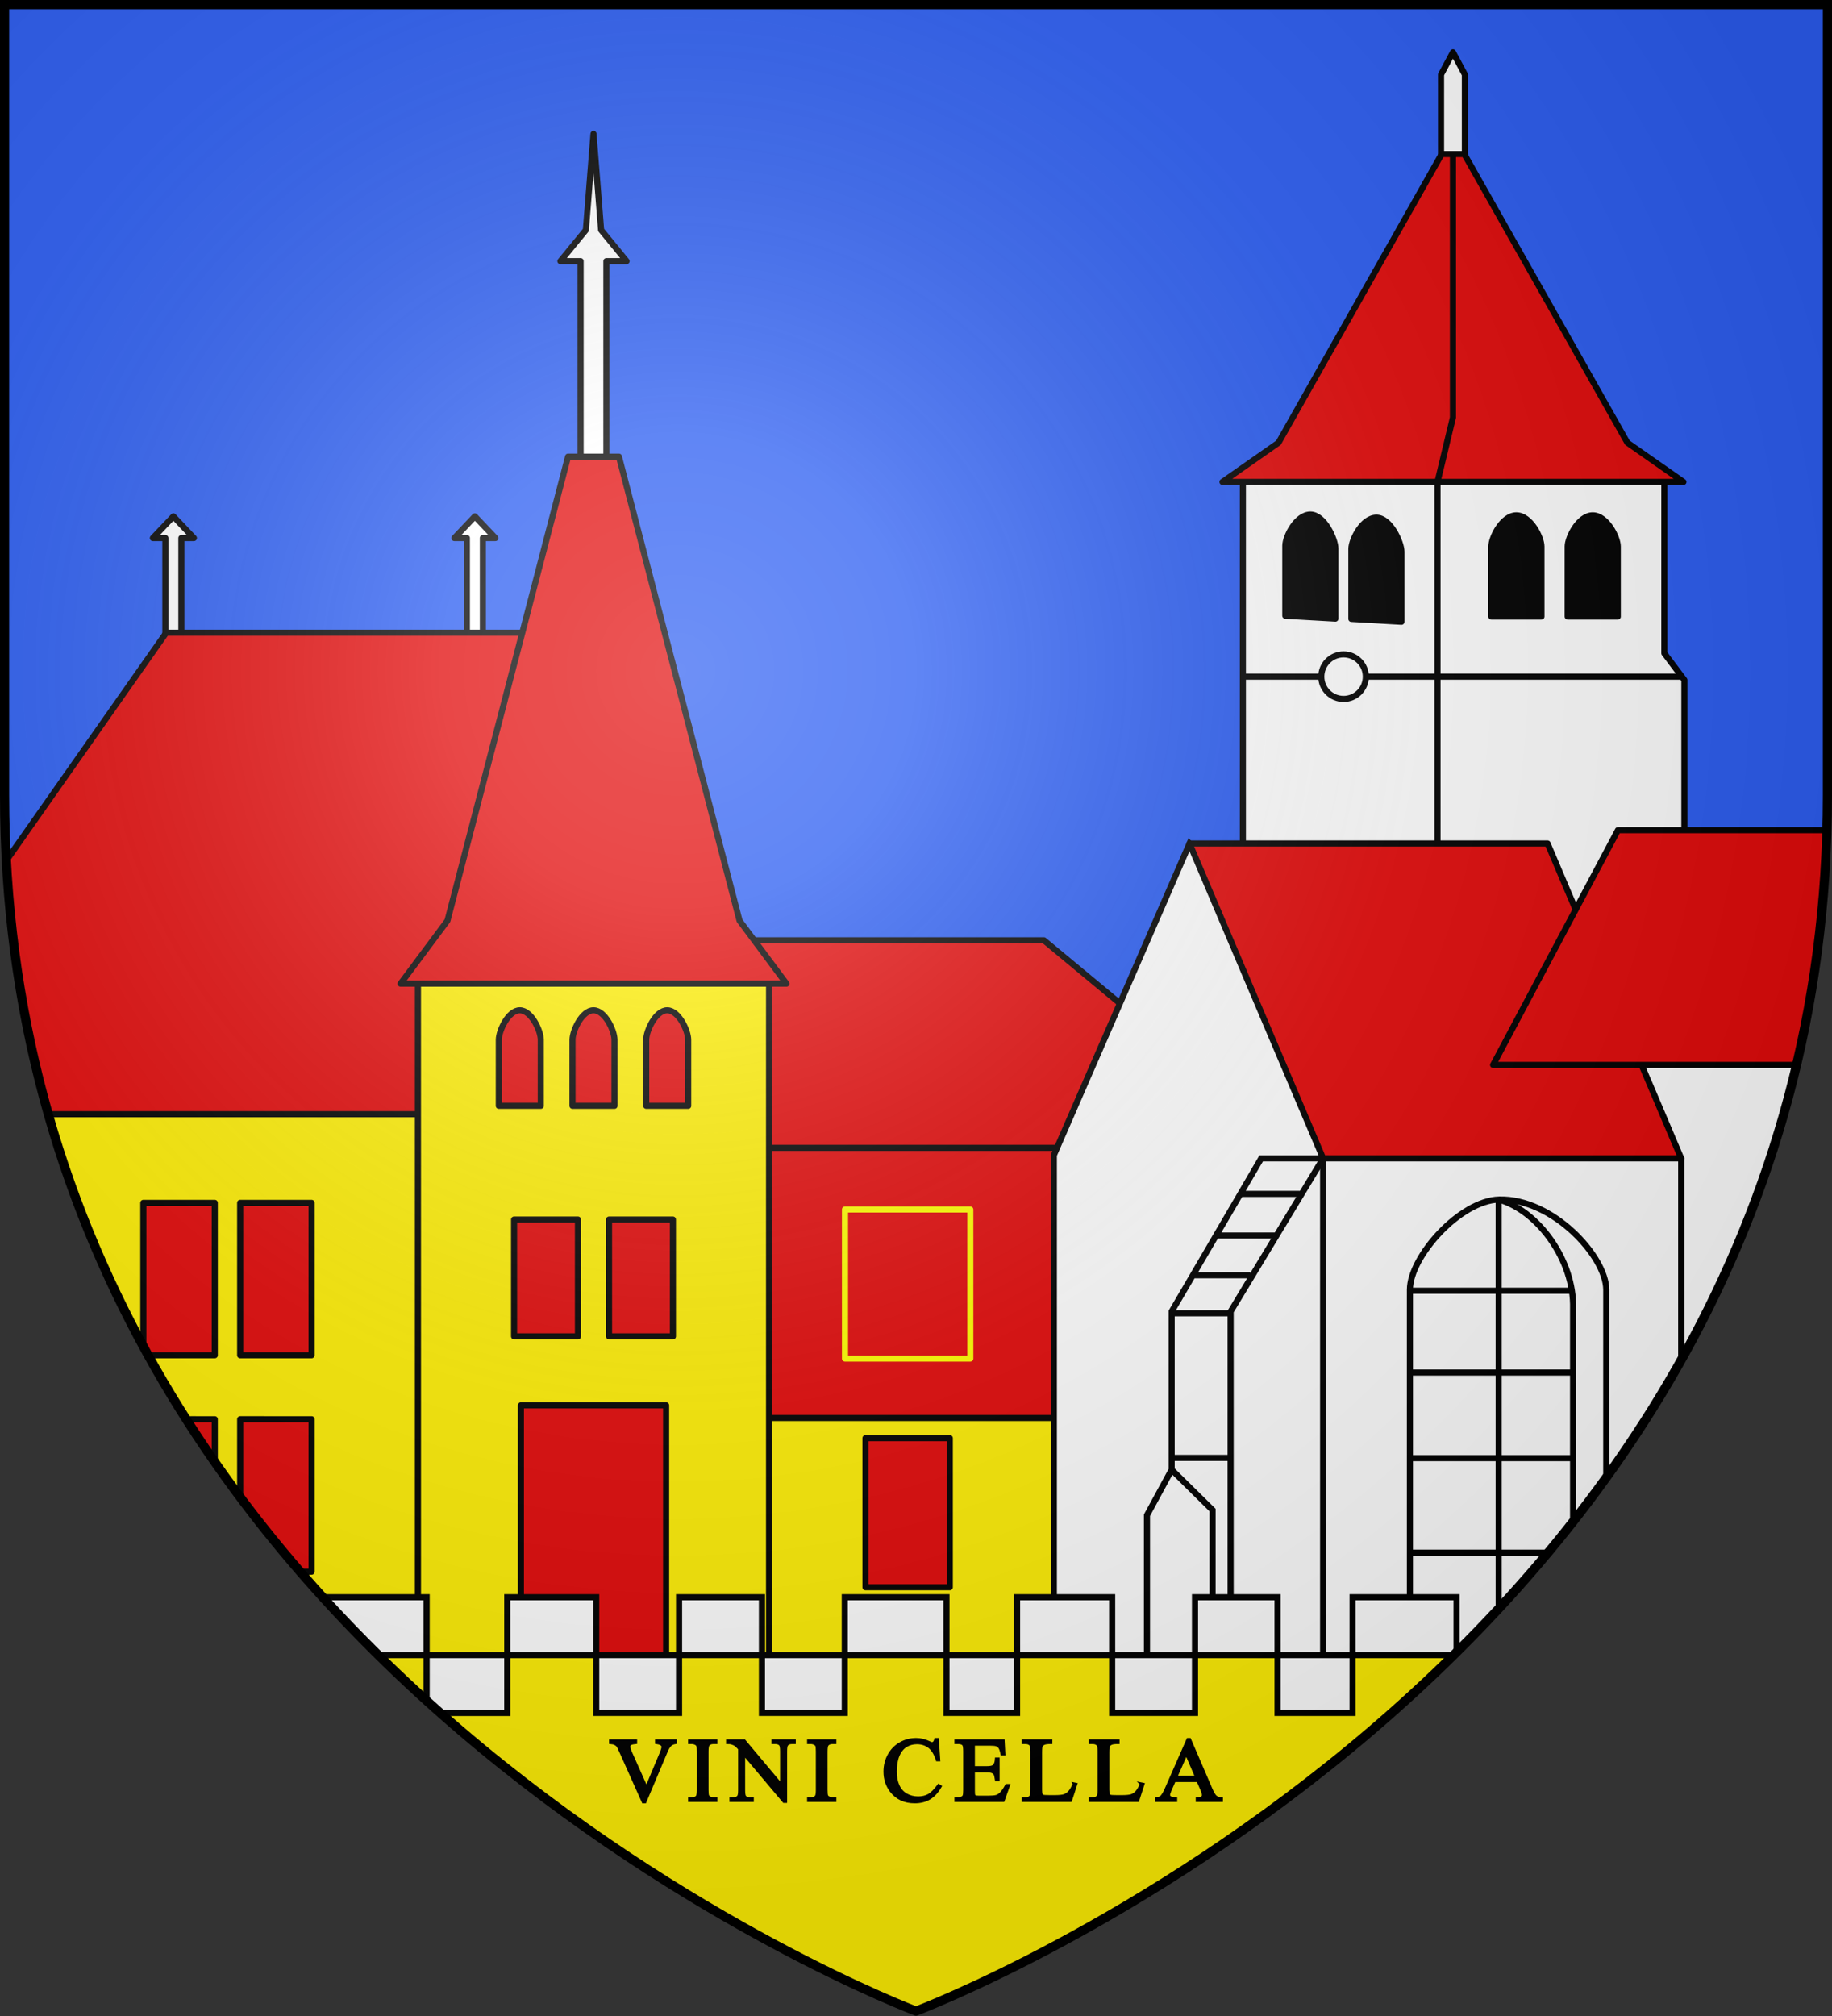 <svg xmlns="http://www.w3.org/2000/svg" xml:space="preserve" width="600" height="660" version="1.0"><rect width="100%" height="100%" fill="#333333" stroke="none"/><defs><radialGradient id="a" cx="221.44" cy="226.33" r="300" gradientTransform="matrix(1.353 0 0 1.349 -77.629 -85.747)" gradientUnits="userSpaceOnUse"><stop offset="0" stop-color="#fff" stop-opacity=".314"/><stop offset=".19" stop-color="#fff" stop-opacity=".251"/><stop offset=".6" stop-color="#6b6b6b" stop-opacity=".125"/><stop offset="1" stop-opacity=".125"/></radialGradient></defs><path fill="#5ab532" fill-rule="evenodd" d="M300 658.5s298.5-112.44 298.5-398.18V1.5H1.5v258.82C1.5 546.07 300 658.5 300 658.5" style="fill:#2b5df2;fill-opacity:1"/><g stroke="#000"><path d="M223.125 455.409h126.834v116.302H223.125z" style="fill:#ffef05;fill-opacity:1;stroke:#000;stroke-width:2;stroke-linecap:square;stroke-linejoin:round;stroke-dasharray:none"/><path d="M207.649 307.841h134.24l50.245 41.674v39.909H207.649Z" style="fill:#e20909;stroke:#000;stroke-width:2;stroke-linecap:square;stroke-linejoin:round;fill-opacity:1"/><path d="M283.454 470.821h27.615v48.804h-27.615z" style="fill:#e20909;fill-opacity:1;stroke:#000;stroke-width:2;stroke-linecap:square;stroke-linejoin:round;stroke-dasharray:none"/><path d="M236.973 375.789H350.47v88.441H236.973z" style="fill:#e20909;stroke:#000;stroke-width:2;stroke-linecap:square;stroke-linejoin:round;stroke-dasharray:none;fill-opacity:1"/><path d="M276.742 395.967h41.039v48.804h-41.039z" style="fill:none;stroke:#ff0;stroke-width:2;stroke-linecap:square;stroke-linejoin:round;stroke-dasharray:none"/><path d="M407.06 157.06h138.037v56.816l6.555 8.741v85.224H407.06Z" style="fill:#fff;stroke:#000;stroke-width:2;stroke-linecap:square;stroke-linejoin:round"/><path d="M471.958 24.384v51.743h7.803V24.384l-3.902-7.281z" style="fill:#fff;stroke:#000;stroke-width:2;stroke-linecap:square;stroke-linejoin:round;stroke-dasharray:none"/><path d="M472.157 50.442h7.405l53.434 94.5 18.349 12.832h-150.97l18.348-12.832z" style="fill:#e20909;stroke:#000;stroke-width:2;stroke-linecap:square;stroke-linejoin:round;stroke-dasharray:none;fill-opacity:1"/><path d="m513.439 178.902-.003 22.939h16.405l-.003-22.939c-.003-3.063-3.658-10.191-8.199-10.191-4.54 0-8.199 7.128-8.201 10.191zM488.434 178.902l-.002 22.939h16.405l-.003-22.939c-.003-3.063-3.658-10.191-8.199-10.191-4.54 0-8.199 7.128-8.202 10.191zM442.592 179.675l-.002 22.938 16.405.937-.002-22.938c-.003-3.063-3.658-11.129-8.2-11.129-4.54 0-8.199 7.128-8.201 10.192zM420.959 178.645l-.002 22.938 16.405.937-.002-22.938c-.003-3.063-3.658-11.129-8.2-11.129-4.54 0-8.199 7.128-8.201 10.192z" style="fill:#000;stroke:#000;stroke-width:2;stroke-linecap:square;stroke-linejoin:round;stroke-dasharray:none"/><path d="M475.86 50.442v86.223l-5.063 21.109v135.5M407.06 221.525h25.677M447.306 221.525h103.072" style="fill:none;stroke:#000;stroke-width:2;stroke-linecap:butt;stroke-linejoin:miter;stroke-dasharray:none;stroke-opacity:1"/><circle cx="440.03" cy="221.525" r="7.293" style="fill:none;stroke:#000;stroke-width:2;stroke-linecap:square;stroke-linejoin:round;stroke-dasharray:none"/><path d="M50.061 176.145h4.104v50.388H59.4v-50.388h4.103l-6.72-7.09z" style="fill:#fff;stroke:#000;stroke-width:2;stroke-linecap:square;stroke-linejoin:round;stroke-dasharray:none"/><path d="M12.125 350.05c23.263 96.718 81.679 168.108 139.984 217.64V350.05z" style="fill:#ffef05;stroke:#000;stroke-width:2;stroke-linecap:square;stroke-linejoin:round;stroke-dasharray:none;fill-opacity:1"/><path d="M148.807 176.145h4.103v50.388h5.235v-50.388h4.104l-6.721-7.09z" style="fill:#fff;stroke:#000;stroke-width:2;stroke-linecap:square;stroke-linejoin:round;stroke-dasharray:none"/><path d="M54.434 207.148 2.19 281.561c1.575 29.682 6.387 57.383 13.735 83.197h180.078v-157.61z" style="fill:#e20909;stroke:#000;stroke-width:2;stroke-linecap:square;stroke-linejoin:round;stroke-dasharray:none;fill-opacity:1"/><path d="M78.652 464.64v25.401c6.358 8.502 12.906 16.692 19.659 24.496h3.738v-49.896zM61.037 464.64c3.039 4.766 6.116 9.484 9.303 14.057v-14.056zM78.652 393.795v49.894h23.397v-49.894zM46.943 393.795v46.967c.526.968 1.02 1.966 1.553 2.927H70.34v-49.894z" style="fill:#e20909;fill-opacity:1;stroke:#000;stroke-width:2;stroke-linecap:square;stroke-linejoin:round;stroke-dasharray:none"/><path d="M136.88 320.463V554.27c1.172 1.076 2.35 2.064 3.522 3.122h111.471v-236.93z" style="fill:#ffef05;stroke:#000;stroke-width:2;stroke-linecap:square;stroke-linejoin:round;stroke-dasharray:none;fill-opacity:1"/><path d="M170.598 460.08v97.313h47.56V460.08zM168.365 399.257h20.921v38.242h-20.921zM199.469 399.257h20.921v38.242h-20.921zM163.366 340.37l-.002 21.656h13.751l-.002-21.656c-.002-2.892-3.066-9.622-6.872-9.622s-6.872 6.73-6.874 9.622zM187.504 340.37l-.002 21.656h13.751l-.002-21.656c-.002-2.892-3.066-9.622-6.872-9.622s-6.872 6.73-6.874 9.622zM211.642 340.37l-.002 21.656h13.751l-.002-21.656c-.002-2.892-3.066-9.622-6.872-9.622s-6.872 6.73-6.875 9.622z" style="fill:#e20909;fill-opacity:1;stroke:#000;stroke-width:2;stroke-linecap:square;stroke-linejoin:round;stroke-dasharray:none"/><path d="m191.883 75.295-8.34 10.199h6.615v72.476h8.44V85.494h6.614l-8.34-10.199-2.494-31.469z" style="fill:#fff;stroke:#000;stroke-width:2;stroke-linecap:square;stroke-linejoin:round;stroke-dasharray:none"/><path d="M186.045 149.506h16.665l39.498 151.899 15.36 20.626H131.187l15.36-20.626z" style="fill:#e20909;stroke:#000;stroke-width:2;stroke-linecap:square;stroke-linejoin:round;stroke-dasharray:none;fill-opacity:1"/><path d="m389.578 276.156-44.433 102.028v195.691h95.257a530 530 0 0 0 19.496-16.752l.336-207.45z" style="fill:#fff;stroke:#000;stroke-width:2;stroke-linecap:butt;stroke-linejoin:miter;stroke-dasharray:none;stroke-opacity:1"/><path d="M516 336.613v160.563c33.998-43.563 62.178-96.746 75.016-160.563z" style="fill:#fff;stroke:#000;stroke-width:2;stroke-linecap:square;stroke-linejoin:round;stroke-dasharray:none"/><path d="M389.578 276.156h117.276l43.76 103.07H433.336Z" style="fill:#e20909;stroke:#000;stroke-width:2;stroke-linecap:square;stroke-linejoin:round;fill-opacity:1"/><path d="m529.887 271.785-40.88 76.848h99.2c5.68-24.034 9.143-49.634 9.92-76.848z" style="fill:#e20909;fill-opacity:1;stroke:#000;stroke-width:2;stroke-linecap:square;stroke-linejoin:round"/><path d="M433.336 379.227v186.837h16.476c36.593-31.385 73.098-71.395 100.801-120.863v-65.974z" style="fill:#fff;stroke:#000;stroke-width:2;stroke-linecap:square;stroke-linejoin:round"/><path d="M403.043 578.253V429.352l30.294-50.126H413.05l-29.322 50.126v51.81l-8.08 14.883v74.571M383.728 477.288h19.315M383.728 429.942h19.315M390.14 417.49h19.315M398.42 404.486h19.315M406.002 390.862h19.966" style="fill:none;stroke:#000;stroke-width:2;stroke-linecap:butt;stroke-linejoin:miter;stroke-dasharray:none;stroke-opacity:1"/><path d="m383.728 481.163 13.392 13.198v69.598M490.829 392.701v134.18M526.069 483.888v-61.7c-.076-10.888-17.582-29.962-35.105-29.487-12.761.347-29.139 18.6-29.202 29.487v133.47" style="fill:none;stroke:#000;stroke-width:2;stroke-linecap:butt;stroke-linejoin:miter;stroke-dasharray:none;stroke-opacity:1"/><path d="M490.829 392.701c12.755 3.525 24.801 19.803 24.372 35.738V498.2M461.762 422.574h52.795M461.762 449.35h52.795M461.762 477.375h52.795M461.762 508.318h45.344" style="fill:none;stroke:#000;stroke-width:2;stroke-linecap:butt;stroke-linejoin:miter;stroke-dasharray:none;stroke-opacity:1"/><path stroke="none" d="M123.857 541.844C206.273 623.167 300 658.5 300 658.5s93.724-35.335 176.139-116.656z" style="fill:#ffef05;stroke:none;stroke-width:2;fill-opacity:1"/><path d="M166.134 522.905h29.137v18.939h-29.137zM195.271 541.844h27.134v18.939h-27.134zM222.405 522.905h27.134v18.939h-27.134zM249.539 541.844h27.134v18.939h-27.134zM442.996 522.904v18.94h33.143c.3-.296.604-.567.904-.864v-18.076ZM106.04 522.904v.317c5.86 6.438 11.795 12.68 17.817 18.623h15.872v-18.94ZM139.729 541.844v14.95c1.497 1.356 2.997 2.663 4.498 3.99h21.908v-18.94zM276.672 522.905h33.304v18.939h-33.304zM309.977 541.844h23.127v18.939h-23.127zM333.104 522.905h31.14v18.939h-31.14zM364.244 541.844h27.134v18.939h-27.134zM391.378 522.905h27.033v18.939h-27.033zM418.411 541.844h24.584v18.939h-24.584z" style="fill:#fff;stroke:#000;stroke-width:2;stroke-linecap:butt;stroke-linejoin:miter;stroke-dasharray:none"/><path d="M221.207 569.938v.532q-1.064.186-1.611.66-.784.705-1.39 2.157l-6.994 16.591h-.547l-7.51-16.806q-.577-1.294-.814-1.582-.37-.445-.917-.69-.532-.259-1.449-.33v-.532h8.192v.532q-1.39.129-1.804.46-.414.33-.414.848 0 .719.68 2.243l5.1 11.43 4.732-11.287q.695-1.667.695-2.314 0-.417-.429-.791-.428-.388-1.449-.546-.073-.015-.25-.043v-.532zM234.435 588.9v.533h-8.59v-.532h.71q1.242 0 1.803-.705.355-.46.355-2.214v-12.594q0-1.48-.192-1.955-.148-.36-.606-.618-.65-.345-1.36-.345h-.71v-.532h8.59v.532h-.724q-1.227 0-1.79.704-.369.46-.369 2.214v12.594q0 1.48.192 1.955.148.36.621.619.636.345 1.346.345zM238.289 569.938h5.441l12.257 14.62v-11.242q0-1.797-.414-2.243-.547-.603-1.73-.603h-.695v-.532h6.98v.532h-.71q-1.272 0-1.804.747-.326.46-.326 2.1v16.432h-.532l-13.218-15.7v12.005q0 1.797.4 2.243.56.604 1.729.604h.71v.532h-6.98v-.532h.696q1.286 0 1.818-.748.326-.46.326-2.099v-13.557q-.873-.992-1.331-1.309-.444-.316-1.316-.589-.429-.13-1.301-.13zM273.414 588.9v.533h-8.59v-.532h.71q1.241 0 1.803-.705.355-.46.355-2.214v-12.594q0-1.48-.192-1.955-.148-.36-.606-.618-.65-.345-1.36-.345h-.71v-.532h8.59v.532h-.724q-1.228 0-1.79.704-.369.46-.369 2.214v12.594q0 1.48.192 1.955.148.36.621.619.636.345 1.346.345zM306.982 569.492l.458 6.628h-.458q-.917-2.976-2.617-4.285-1.7-1.308-4.081-1.308-1.996 0-3.608.992-1.612.978-2.543 3.134-.917 2.157-.917 5.363 0 2.645.873 4.586.872 1.94 2.617 2.976 1.76 1.035 4.007 1.035 1.951 0 3.445-.805 1.493-.82 3.282-3.235l.458.288q-1.508 2.602-3.519 3.81-2.01 1.207-4.775 1.207-4.983 0-7.718-3.594-2.04-2.674-2.04-6.297 0-2.918 1.345-5.363 1.345-2.444 3.696-3.78 2.366-1.352 5.16-1.352 2.174 0 4.288 1.035.621.316.887.316.4 0 .695-.273.384-.388.547-1.078zM318.79 571.002v7.705h4.406q1.715 0 2.292-.503.769-.661.857-2.329h.547v6.786h-.547q-.207-1.423-.414-1.826-.266-.503-.872-.79t-1.863-.288h-4.406v6.426q0 1.294.118 1.582.119.273.414.446.296.158 1.124.158h3.4q1.701 0 2.47-.23t1.478-.906q.917-.891 1.878-2.689h.592l-1.73 4.889h-15.451v-.532h.71q.71 0 1.345-.331.473-.23.636-.69.177-.46.177-1.883V573.33q0-1.855-.384-2.286-.533-.575-1.775-.575h-.71v-.532h15.452l.221 4.27h-.576q-.31-1.539-.695-2.114-.37-.575-1.109-.877-.591-.215-2.085-.215zM351.83 584.041l.488.1-1.715 5.292h-15.525v-.532h.754q1.272 0 1.819-.805.31-.46.31-2.128v-12.58q0-1.826-.413-2.286-.577-.632-1.716-.632h-.754v-.532h9.079v.532q-1.597-.015-2.248.287-.635.302-.872.762t-.237 2.2v12.249q0 1.193.237 1.639.177.302.547.445t2.307.144h1.463q2.307 0 3.238-.33.932-.331 1.7-1.165.77-.848 1.538-2.66zM373.84 584.041l.489.1-1.715 5.292h-15.525v-.532h.754q1.271 0 1.818-.805.311-.46.311-2.128v-12.58q0-1.826-.414-2.286-.577-.632-1.715-.632h-.754v-.532h9.078v.532q-1.597-.015-2.247.287-.636.302-.873.762-.236.46-.236 2.2v12.249q0 1.193.236 1.639.178.302.547.445t2.307.144h1.464q2.306 0 3.238-.33.931-.331 1.7-1.165.769-.848 1.538-2.66zM392.347 582.906h-7.762l-1.36 3.076q-.503 1.136-.503 1.697 0 .445.428.79.444.331 1.893.432v.532h-6.313v-.532q1.256-.216 1.626-.561.754-.69 1.67-2.804l7.053-16.044h.518l6.979 16.217q.842 1.955 1.523 2.545.695.575 1.922.647v.532h-7.91v-.532q1.197-.058 1.611-.389.429-.33.429-.805 0-.632-.592-1.998zm-.414-1.064-3.4-7.879-3.49 7.879z" style="font-size:29.859px;line-height:1.25;font-family:&quot;Times New Roman&quot;;-inkscape-font-specification:&quot;Times New Roman, &quot;;letter-spacing:3.465px;stroke-width:1"/></g><path fill="url(#a)" fill-rule="evenodd" d="M300 658.5s298.5-112.32 298.5-397.77V2.18H1.5v258.55C1.5 546.18 300 658.5 300 658.5" style="display:inline"/><path fill="none" stroke="#000" stroke-width="3" d="M300 658.4S1.5 545.98 1.5 260.28V1.5h597l.001 258.78c.001 285.7-298.5 398.12-298.5 398.12z" style="display:inline"/></svg>